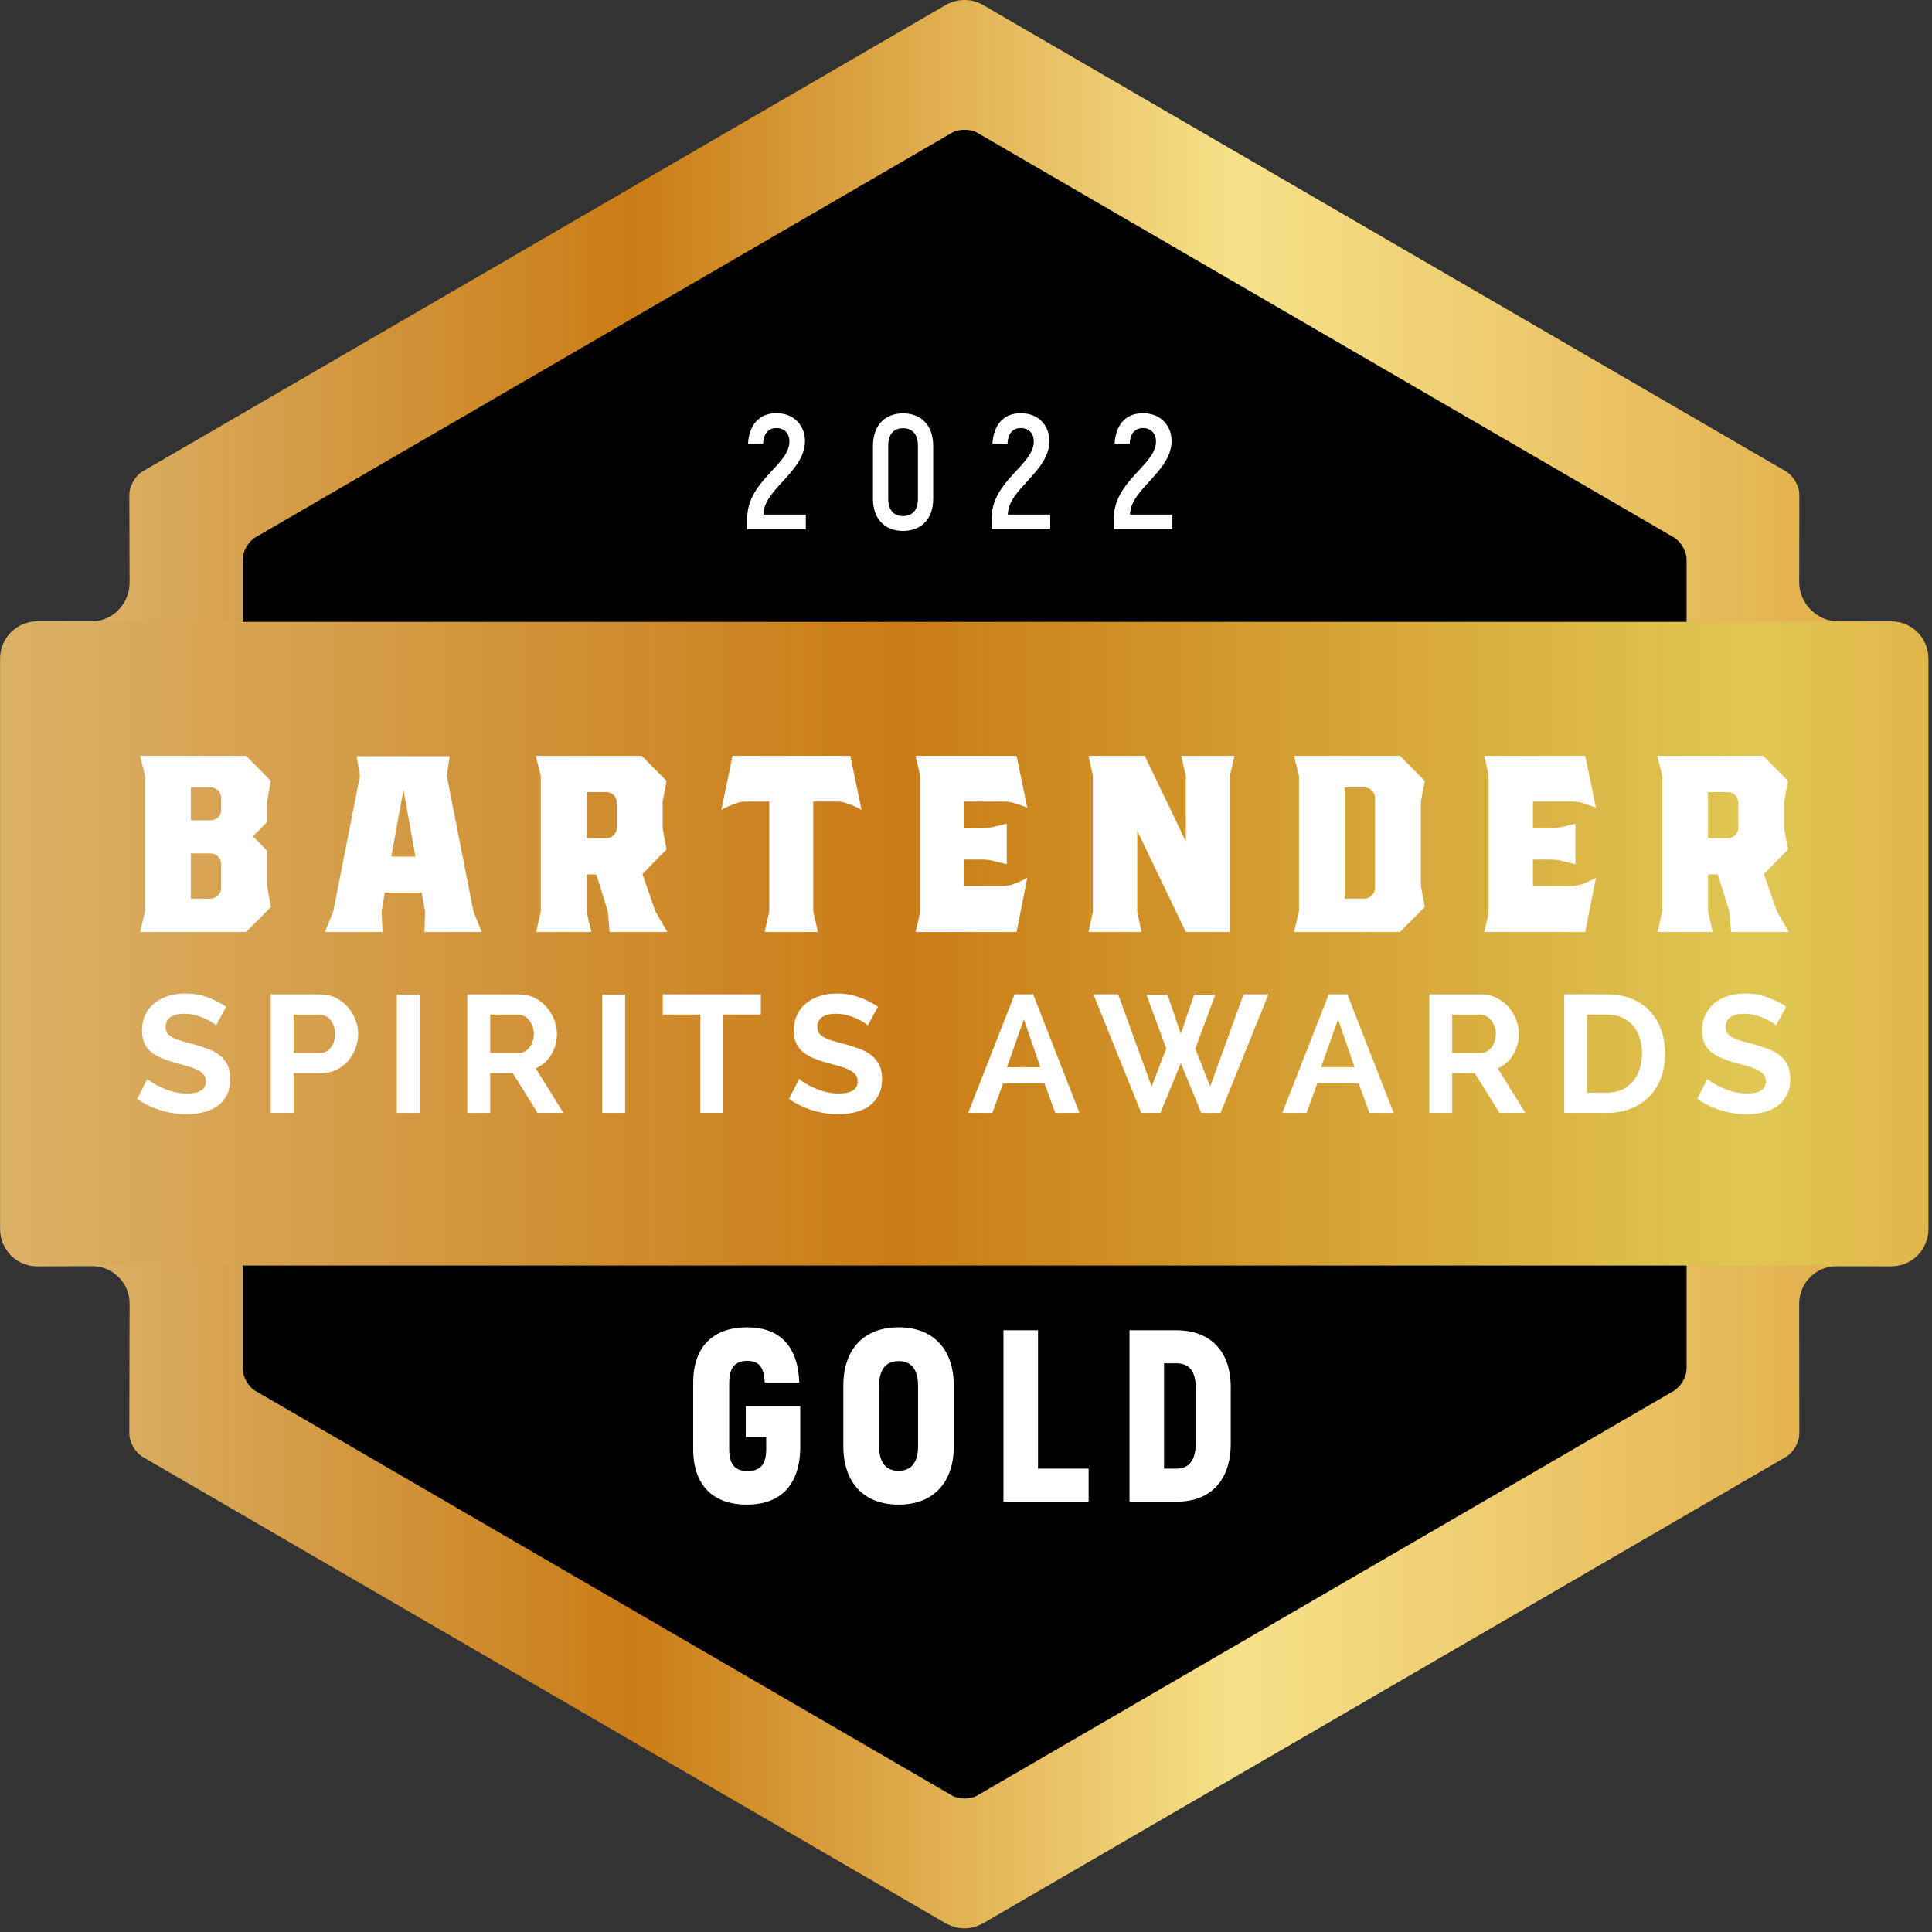 <?xml version="1.0" encoding="UTF-8" standalone="no"?>
<!DOCTYPE svg PUBLIC "-//W3C//DTD SVG 1.1//EN" "http://www.w3.org/Graphics/SVG/1.1/DTD/svg11.dtd">
<svg width="100%" height="100%" viewBox="0 0 71 71" version="1.1" xmlns="http://www.w3.org/2000/svg" xmlns:xlink="http://www.w3.org/1999/xlink" xml:space="preserve" xmlns:serif="http://www.serif.com/" style="fill-rule:evenodd;clip-rule:evenodd;stroke-linejoin:round;stroke-miterlimit:2;">
    <rect x="0" y="0" width="71" height="71" fill="#333333" stroke="none"/>
    <g transform="matrix(1,0,0,1,-1108.5,-177.737)">
        <g transform="matrix(1,0,0,1,947.126,0)">
            <clipPath id="_clip1">
                <path d="M196.087,177.945L166.618,195.06C166.348,195.216 166.127,195.6 166.127,195.914L166.136,199.157C166.136,199.915 165.518,200.568 164.764,200.568L162.741,200.571C161.988,200.571 161.378,201.186 161.378,201.943L161.378,222.905C161.378,223.661 161.988,224.275 162.741,224.275L164.764,224.267C165.518,224.267 166.136,224.883 166.136,225.64L166.126,230.423C166.126,230.736 166.348,231.121 166.618,231.277L196.104,248.403C196.307,248.524 196.565,248.603 196.818,248.603C197.074,248.603 197.336,248.519 197.54,248.395L227.007,231.277C227.277,231.121 227.498,230.736 227.498,230.423L227.493,225.652C227.493,224.895 228.099,224.273 228.851,224.273L230.881,224.275C231.634,224.275 232.244,223.661 232.244,222.905L232.244,201.943C232.244,201.186 231.634,200.571 230.881,200.571L228.902,200.568C228.151,200.568 227.494,199.907 227.494,199.149L227.499,195.914C227.499,195.6 227.277,195.216 227.007,195.06L197.553,177.951C197.34,177.815 197.089,177.737 196.818,177.737C196.556,177.737 196.294,177.816 196.087,177.945Z" clip-rule="nonzero"/>
            </clipPath>
            <g clip-path="url(#_clip1)">
                <g transform="matrix(70.866,0,0,-70.866,161.378,213.17)">
                    <rect x="-0" y="-0.5" width="1" height="1" style="fill:url(#_Linear2);"/>
                </g>
                <g transform="matrix(1,0,0,1,223.355,222.802)">
                    <path d="M0,5.235L0,-24.501C0,-24.801 -0.211,-25.168 -0.468,-25.316L-26.064,-40.185C-26.322,-40.334 -26.742,-40.334 -27,-40.185L-52.597,-25.316C-52.853,-25.168 -53.063,-24.801 -53.063,-24.501L-53.063,5.235C-53.063,5.533 -52.854,5.899 -52.597,6.048L-27,20.917C-26.742,21.066 -26.322,21.066 -26.064,20.917L-0.469,6.048C-0.212,5.899 0,5.533 0,5.235Z" style="fill-rule:nonzero;"/>
                </g>
            </g>
        </g>
        <g transform="matrix(1,0,0,1,947.126,0)">
            <g transform="matrix(79.382,0,0,-79.382,157.131,212.417)">
                <path d="M0.097,0.149L0.071,0.149C0.061,0.149 0.054,0.141 0.054,0.132L0.054,-0.132C0.054,-0.141 0.06,-0.148 0.069,-0.149L0.931,-0.149C0.939,-0.148 0.946,-0.141 0.946,-0.132L0.946,0.132C0.946,0.141 0.939,0.149 0.929,0.149L0.903,0.149L0.097,0.149Z" style="fill:url(#_Linear3);fill-rule:nonzero;"/>
            </g>
        </g>
        <g transform="matrix(1,0,0,1,947.126,0)">
            <clipPath id="_clip4">
                <path d="M196.087,177.945L166.618,195.06C166.348,195.216 166.127,195.6 166.127,195.914L166.136,199.157C166.136,199.915 165.518,200.568 164.764,200.568L162.741,200.571C161.988,200.571 161.378,201.186 161.378,201.943L161.378,222.905C161.378,223.661 161.988,224.275 162.741,224.275L164.764,224.267C165.518,224.267 166.136,224.883 166.136,225.64L166.126,230.423C166.126,230.736 166.348,231.121 166.618,231.277L196.104,248.403C196.307,248.524 196.565,248.603 196.818,248.603C197.074,248.603 197.336,248.519 197.54,248.395L227.007,231.277C227.277,231.121 227.498,230.736 227.498,230.423L227.493,225.652C227.493,224.895 228.099,224.273 228.851,224.273L230.881,224.275C231.634,224.275 232.244,223.661 232.244,222.905L232.244,201.943C232.244,201.186 231.634,200.571 230.881,200.571L228.902,200.568C228.151,200.568 227.494,199.907 227.494,199.149L227.499,195.914C227.499,195.6 227.277,195.216 227.007,195.06L197.553,177.951C197.34,177.815 197.089,177.737 196.818,177.737C196.556,177.737 196.294,177.816 196.087,177.945Z" clip-rule="nonzero"/>
            </clipPath>
            <g clip-path="url(#_clip4)">
                <g transform="matrix(1,0,0,1,169.502,208.006)">
                    <path d="M0,1.492C0,1.386 -0.038,1.293 -0.113,1.213C-0.187,1.133 -0.283,1.093 -0.397,1.093L-1.112,1.093L-1.112,2.758L-0.397,2.758C-0.283,2.758 -0.187,2.718 -0.113,2.638C-0.038,2.558 0,2.465 0,2.358L0,1.492ZM0,-0.934C0,-1.048 -0.038,-1.144 -0.113,-1.22C-0.187,-1.294 -0.283,-1.333 -0.397,-1.333L-1.112,-1.333L-1.112,-0.121L-0.397,-0.121C-0.283,-0.121 -0.187,-0.157 -0.113,-0.234C-0.038,-0.31 0,-0.404 0,-0.52L0,-0.934ZM1.682,0.986L1.682,2.277L1.827,3.064L0.915,3.983L-2.98,3.983L-2.796,3.224L-2.796,-1.759L-2.98,-2.491L0.915,-2.491L1.827,-1.572L1.682,-0.8L1.682,-0.054L1.166,0.467L1.682,0.986Z" style="fill:white;fill-rule:nonzero;"/>
                </g>
                <g transform="matrix(1,0,0,1,175.753,208.299)">
                    <path d="M0,0.919L0.887,0.919L0.449,-1.546L0,0.919ZM3.02,2.932L3.324,3.69L1.218,3.69L1.245,2.932L1.113,2.238L-0.238,2.238L-0.357,2.944L-0.318,3.69L-2.438,3.69L-2.132,2.932L-1.152,-2.052L-1.271,-2.771L2.146,-2.771L2.04,-2.052L3.02,2.932Z" style="fill:white;fill-rule:nonzero;"/>
                </g>
                <g transform="matrix(1,0,0,1,184.043,210.257)">
                    <path d="M0,-3.011C0,-3.126 -0.038,-3.222 -0.113,-3.297C-0.187,-3.373 -0.283,-3.41 -0.396,-3.41L-1.112,-3.41L-1.112,-1.717L-0.396,-1.717C-0.283,-1.717 -0.187,-1.756 -0.113,-1.832C-0.038,-1.907 0,-2.003 0,-2.118L0,-3.011ZM1.854,1.732L-0.265,1.732L-0.331,0.972L-0.755,-0.385L-1.112,-0.385L-1.112,0.972L-0.94,1.732L-2.966,1.732L-2.795,0.972L-2.795,-4.01L-2.98,-4.743L0.914,-4.743L1.827,-3.823L1.683,-3.052L1.683,-2.078L1.827,-1.305L0.94,-0.399L1.417,0.972L1.854,1.732Z" style="fill:white;fill-rule:nonzero;"/>
                </g>
                <g transform="matrix(1,0,0,1,191.26,210.309)">
                    <path d="M0,-3.116L0,0.92L0.173,1.68L-1.787,1.68L-1.615,0.92L-1.615,-3.116L-2.489,-3.116C-2.595,-3.116 -2.711,-3.095 -2.84,-3.05C-2.969,-3.005 -3.083,-2.958 -3.185,-2.911C-3.287,-2.861 -3.35,-2.827 -3.377,-2.809L-2.966,-4.796L1.363,-4.796L1.774,-2.809C1.748,-2.827 1.684,-2.861 1.582,-2.911C1.48,-2.958 1.366,-3.005 1.238,-3.05C1.11,-3.095 0.993,-3.116 0.887,-3.116L0,-3.116Z" style="fill:white;fill-rule:nonzero;"/>
                </g>
                <g transform="matrix(1,0,0,1,198.253,207.206)">
                    <path d="M0,3.092C0.105,3.092 0.224,3.07 0.352,3.026C0.479,2.981 0.591,2.933 0.688,2.886C0.785,2.836 0.848,2.803 0.874,2.785L0.478,4.783L-3.231,4.783L-3.072,4.091L-3.072,-0.999L-3.231,-1.691L0.478,-1.691L0.874,0.213C0.812,0.187 0.69,0.143 0.511,0.08C0.328,0.019 0.177,-0.012 0.054,-0.012L-1.443,-0.012L-1.443,0.972L-0.781,0.972C-0.684,0.972 -0.548,0.955 -0.37,0.918L0.119,0.8L0.119,2.291L-0.37,2.172C-0.485,2.137 -0.623,2.119 -0.781,2.119L-1.443,2.119L-1.443,3.092L0,3.092Z" style="fill:white;fill-rule:nonzero;"/>
                </g>
                <g transform="matrix(1,0,0,1,206.571,211.256)">
                    <path d="M0,-5.009L0,0.733L-1.618,0.733L-3.404,-2.985L-3.404,-0.013L-3.246,0.733L-5.193,0.733L-5.034,-0.013L-5.034,-5.009L-5.193,-5.742L-3.128,-5.742L-1.618,-2.597L-1.618,-5.009L-1.79,-5.742L0.172,-5.742L0,-5.009Z" style="fill:white;fill-rule:nonzero;"/>
                </g>
                <g transform="matrix(1,0,0,1,211.906,210.43)">
                    <path d="M0,-3.358C0,-3.473 -0.039,-3.568 -0.119,-3.644C-0.199,-3.719 -0.292,-3.756 -0.396,-3.756L-1.112,-3.756L-1.112,0.333L-0.396,0.333C-0.292,0.333 -0.199,0.293 -0.119,0.213C-0.039,0.134 0,0.04 0,-0.066L0,-3.358ZM1.683,-3.224L1.683,-0.146L1.828,0.64L0.916,1.559L-2.979,1.559L-2.795,0.8L-2.795,-4.183L-2.979,-4.917L0.916,-4.917L1.828,-3.997L1.683,-3.224Z" style="fill:white;fill-rule:nonzero;"/>
                </g>
                <g transform="matrix(1,0,0,1,219.151,207.206)">
                    <path d="M0,3.092C0.106,3.092 0.224,3.07 0.352,3.026C0.48,2.981 0.591,2.933 0.689,2.886C0.786,2.836 0.848,2.803 0.874,2.785L0.479,4.783L-3.232,4.783L-3.072,4.091L-3.072,-0.999L-3.232,-1.691L0.479,-1.691L0.874,0.213C0.812,0.187 0.691,0.143 0.51,0.08C0.329,0.019 0.177,-0.012 0.054,-0.012L-1.443,-0.012L-1.443,0.972L-0.781,0.972C-0.684,0.972 -0.547,0.955 -0.37,0.918L0.119,0.8L0.119,2.291L-0.37,2.172C-0.485,2.137 -0.622,2.119 -0.781,2.119L-1.443,2.119L-1.443,3.092L0,3.092Z" style="fill:white;fill-rule:nonzero;"/>
                </g>
                <g transform="matrix(1,0,0,1,225.257,210.257)">
                    <path d="M0,-3.011C0,-3.126 -0.038,-3.222 -0.113,-3.297C-0.187,-3.373 -0.283,-3.41 -0.396,-3.41L-1.113,-3.41L-1.113,-1.717L-0.396,-1.717C-0.283,-1.717 -0.187,-1.756 -0.113,-1.832C-0.038,-1.907 0,-2.003 0,-2.118L0,-3.011ZM1.854,1.732L-0.265,1.732L-0.33,0.972L-0.755,-0.385L-1.113,-0.385L-1.113,0.972L-0.94,1.732L-2.967,1.732L-2.796,0.972L-2.796,-4.01L-2.981,-4.743L0.915,-4.743L1.826,-3.823L1.682,-3.052L1.682,-2.078L1.826,-1.305L0.939,-0.399L1.417,0.972L1.854,1.732Z" style="fill:white;fill-rule:nonzero;"/>
                </g>
                <g transform="matrix(1,0,0,1,169.313,217.511)">
                    <path d="M0,-2.09C-0.027,-2.118 -0.08,-2.157 -0.155,-2.207C-0.23,-2.256 -0.322,-2.304 -0.43,-2.352C-0.538,-2.398 -0.653,-2.439 -0.779,-2.471C-0.906,-2.504 -1.035,-2.52 -1.164,-2.52C-1.396,-2.52 -1.569,-2.476 -1.683,-2.391C-1.797,-2.305 -1.854,-2.185 -1.854,-2.029C-1.854,-1.94 -1.831,-1.863 -1.789,-1.805C-1.746,-1.747 -1.685,-1.694 -1.604,-1.65C-1.522,-1.604 -1.42,-1.564 -1.296,-1.527C-1.172,-1.488 -1.027,-1.45 -0.866,-1.409C-0.653,-1.352 -0.462,-1.29 -0.29,-1.226C-0.117,-1.16 0.029,-1.079 0.149,-0.98C0.27,-0.882 0.361,-0.765 0.427,-0.628C0.492,-0.492 0.523,-0.322 0.523,-0.122C0.523,0.111 0.48,0.31 0.394,0.476C0.306,0.641 0.188,0.776 0.043,0.878C-0.104,0.98 -0.274,1.055 -0.47,1.101C-0.665,1.149 -0.867,1.173 -1.079,1.173C-1.403,1.173 -1.726,1.123 -2.042,1.025C-2.36,0.927 -2.644,0.789 -2.896,0.608L-2.524,-0.122C-2.487,-0.085 -2.422,-0.037 -2.326,0.022C-2.229,0.082 -2.117,0.14 -1.986,0.199C-1.857,0.26 -1.712,0.309 -1.554,0.35C-1.396,0.391 -1.232,0.412 -1.066,0.412C-0.604,0.412 -0.372,0.263 -0.372,-0.036C-0.372,-0.135 -0.398,-0.216 -0.451,-0.281C-0.503,-0.347 -0.578,-0.403 -0.677,-0.453C-0.773,-0.502 -0.892,-0.546 -1.03,-0.589C-1.169,-0.629 -1.323,-0.672 -1.494,-0.717C-1.7,-0.775 -1.881,-0.837 -2.033,-0.903C-2.185,-0.971 -2.313,-1.049 -2.414,-1.141C-2.516,-1.23 -2.591,-1.336 -2.643,-1.459C-2.693,-1.582 -2.72,-1.727 -2.72,-1.894C-2.72,-2.114 -2.68,-2.312 -2.599,-2.484C-2.516,-2.655 -2.403,-2.798 -2.258,-2.913C-2.113,-3.027 -1.946,-3.114 -1.756,-3.173C-1.564,-3.233 -1.359,-3.263 -1.14,-3.263C-0.835,-3.263 -0.555,-3.215 -0.299,-3.118C-0.043,-3.023 0.181,-2.909 0.372,-2.777L0,-2.09Z" style="fill:white;fill-rule:nonzero;"/>
                </g>
                <g transform="matrix(1,0,0,1,172.165,216.484)">
                    <path d="M0,-0.052L0.977,-0.052C1.13,-0.052 1.261,-0.115 1.363,-0.241C1.467,-0.368 1.519,-0.54 1.519,-0.756C1.519,-0.866 1.503,-0.966 1.471,-1.054C1.437,-1.142 1.395,-1.216 1.342,-1.279C1.289,-1.339 1.228,-1.385 1.156,-1.416C1.085,-1.447 1.012,-1.461 0.939,-1.461L0,-1.461L0,-0.052ZM-0.84,2.151L-0.84,-2.203L0.994,-2.203C1.193,-2.203 1.378,-2.163 1.547,-2.078C1.715,-1.995 1.86,-1.885 1.982,-1.747C2.104,-1.611 2.199,-1.454 2.269,-1.281C2.337,-1.108 2.372,-0.933 2.372,-0.756C2.372,-0.573 2.34,-0.394 2.274,-0.221C2.209,-0.046 2.118,0.108 2,0.244C1.882,0.379 1.741,0.486 1.573,0.568C1.407,0.65 1.225,0.69 1.024,0.69L0,0.69L0,2.151L-0.84,2.151Z" style="fill:white;fill-rule:nonzero;"/>
                </g>
                <g transform="matrix(1,0,0,1,0,-162.357)">
                    <rect x="175.957" y="376.642" width="0.84" height="4.349" style="fill:white;"/>
                </g>
                <g transform="matrix(1,0,0,1,179.389,216.484)">
                    <path d="M0,-0.052L1.055,-0.052C1.132,-0.052 1.204,-0.07 1.271,-0.106C1.339,-0.143 1.396,-0.194 1.445,-0.256C1.494,-0.321 1.532,-0.395 1.562,-0.481C1.59,-0.567 1.604,-0.658 1.604,-0.756C1.604,-0.86 1.588,-0.952 1.555,-1.039C1.522,-1.125 1.479,-1.199 1.425,-1.263C1.369,-1.326 1.307,-1.374 1.236,-1.41C1.165,-1.445 1.092,-1.461 1.019,-1.461L0,-1.461L0,-0.052ZM-0.841,2.151L-0.841,-2.203L1.073,-2.203C1.272,-2.203 1.456,-2.163 1.626,-2.078C1.795,-1.995 1.94,-1.885 2.063,-1.747C2.184,-1.611 2.278,-1.454 2.349,-1.281C2.417,-1.108 2.451,-0.933 2.451,-0.756C2.451,-0.475 2.381,-0.219 2.241,0.012C2.102,0.245 1.911,0.41 1.672,0.512L2.689,2.151L1.739,2.151L0.829,0.69L0,0.69L0,2.151L-0.841,2.151Z" style="fill:white;fill-rule:nonzero;"/>
                </g>
                <g transform="matrix(1,0,0,1,0,-162.357)">
                    <rect x="183.506" y="376.642" width="0.84" height="4.349" style="fill:white;"/>
                </g>
                <g transform="matrix(1,0,0,1,189.333,217.891)">
                    <path d="M0,-2.87L-1.378,-2.87L-1.378,0.742L-2.22,0.742L-2.22,-2.87L-3.604,-2.87L-3.604,-3.612L0,-3.612L0,-2.87Z" style="fill:white;fill-rule:nonzero;"/>
                </g>
                <g transform="matrix(1,0,0,1,193.264,217.511)">
                    <path d="M0,-2.09C-0.027,-2.118 -0.08,-2.157 -0.154,-2.207C-0.23,-2.256 -0.322,-2.304 -0.429,-2.352C-0.538,-2.398 -0.653,-2.439 -0.779,-2.471C-0.906,-2.504 -1.034,-2.52 -1.164,-2.52C-1.396,-2.52 -1.569,-2.476 -1.683,-2.391C-1.796,-2.305 -1.854,-2.185 -1.854,-2.029C-1.854,-1.94 -1.831,-1.863 -1.788,-1.805C-1.746,-1.747 -1.685,-1.694 -1.604,-1.65C-1.521,-1.604 -1.42,-1.564 -1.296,-1.527C-1.172,-1.488 -1.027,-1.45 -0.865,-1.409C-0.653,-1.352 -0.462,-1.29 -0.29,-1.226C-0.116,-1.16 0.029,-1.079 0.15,-0.98C0.271,-0.882 0.362,-0.765 0.428,-0.628C0.493,-0.492 0.525,-0.322 0.525,-0.122C0.525,0.111 0.481,0.31 0.395,0.476C0.307,0.641 0.189,0.776 0.045,0.878C-0.104,0.98 -0.273,1.055 -0.47,1.101C-0.665,1.149 -0.867,1.173 -1.078,1.173C-1.403,1.173 -1.726,1.123 -2.042,1.025C-2.358,0.927 -2.643,0.789 -2.895,0.608L-2.523,-0.122C-2.487,-0.085 -2.421,-0.037 -2.325,0.022C-2.229,0.082 -2.116,0.14 -1.986,0.199C-1.857,0.26 -1.712,0.309 -1.554,0.35C-1.396,0.391 -1.232,0.412 -1.066,0.412C-0.604,0.412 -0.372,0.263 -0.372,-0.036C-0.372,-0.135 -0.397,-0.216 -0.45,-0.281C-0.503,-0.347 -0.578,-0.403 -0.676,-0.453C-0.773,-0.502 -0.892,-0.546 -1.029,-0.589C-1.169,-0.629 -1.323,-0.672 -1.494,-0.717C-1.7,-0.775 -1.881,-0.837 -2.032,-0.903C-2.185,-0.971 -2.312,-1.049 -2.414,-1.141C-2.514,-1.23 -2.59,-1.336 -2.641,-1.459C-2.692,-1.582 -2.717,-1.727 -2.717,-1.894C-2.717,-2.114 -2.678,-2.312 -2.597,-2.484C-2.514,-2.655 -2.402,-2.798 -2.258,-2.913C-2.113,-3.027 -1.946,-3.114 -1.755,-3.173C-1.564,-3.233 -1.358,-3.263 -1.14,-3.263C-0.834,-3.263 -0.554,-3.215 -0.299,-3.118C-0.043,-3.023 0.182,-2.909 0.374,-2.777L0,-2.09Z" style="fill:white;fill-rule:nonzero;"/>
                </g>
                <g transform="matrix(1,0,0,1,199.001,217.72)">
                    <path d="M0,-2.527L-0.621,-0.767L0.604,-0.767L0,-2.527ZM-2.049,0.914L-0.341,-3.441L0.342,-3.441L2.043,0.914L1.153,0.914L0.757,-0.173L-0.762,-0.173L-1.157,0.914L-2.049,0.914Z" style="fill:white;fill-rule:nonzero;"/>
                </g>
                <g transform="matrix(1,0,0,1,203.507,218.623)">
                    <path d="M0,-4.332L0.773,-4.332L1.262,-2.89L1.75,-4.332L2.53,-4.332L1.793,-2.35L2.341,-0.958L3.566,-4.344L4.481,-4.344L2.721,0.012L2.012,0.012L1.262,-1.816L0.513,0.012L-0.194,0.012L-1.95,-4.344L-1.042,-4.344L0.189,-0.958L0.726,-2.35L0,-4.332Z" style="fill:white;fill-rule:nonzero;"/>
                </g>
                <g transform="matrix(1,0,0,1,210.547,217.72)">
                    <path d="M0,-2.527L-0.621,-0.767L0.604,-0.767L0,-2.527ZM-2.049,0.914L-0.341,-3.441L0.342,-3.441L2.043,0.914L1.152,0.914L0.756,-0.173L-0.762,-0.173L-1.158,0.914L-2.049,0.914Z" style="fill:white;fill-rule:nonzero;"/>
                </g>
                <g transform="matrix(1,0,0,1,214.742,216.484)">
                    <path d="M0,-0.052L1.054,-0.052C1.131,-0.052 1.203,-0.07 1.271,-0.106C1.339,-0.143 1.396,-0.194 1.444,-0.256C1.493,-0.321 1.532,-0.395 1.561,-0.481C1.589,-0.567 1.604,-0.658 1.604,-0.756C1.604,-0.86 1.587,-0.952 1.555,-1.039C1.521,-1.125 1.479,-1.199 1.424,-1.263C1.368,-1.326 1.306,-1.374 1.235,-1.41C1.164,-1.445 1.091,-1.461 1.019,-1.461L0,-1.461L0,-0.052ZM-0.841,2.151L-0.841,-2.203L1.072,-2.203C1.271,-2.203 1.455,-2.163 1.625,-2.078C1.794,-1.995 1.939,-1.885 2.062,-1.747C2.183,-1.611 2.277,-1.454 2.348,-1.281C2.416,-1.108 2.45,-0.933 2.45,-0.756C2.45,-0.475 2.381,-0.219 2.24,0.012C2.101,0.245 1.91,0.41 1.671,0.512L2.688,2.151L1.738,2.151L0.829,0.69L0,0.69L0,2.151L-0.841,2.151Z" style="fill:white;fill-rule:nonzero;"/>
                </g>
                <g transform="matrix(1,0,0,1,221.717,216.463)">
                    <path d="M0,-0.012C0,-0.221 -0.028,-0.412 -0.086,-0.589C-0.143,-0.765 -0.227,-0.915 -0.336,-1.042C-0.445,-1.169 -0.58,-1.268 -0.742,-1.337C-0.901,-1.407 -1.083,-1.442 -1.286,-1.442L-2.019,-1.442L-2.019,1.429L-1.286,1.429C-1.079,1.429 -0.896,1.391 -0.734,1.318C-0.575,1.244 -0.44,1.142 -0.332,1.014C-0.226,0.885 -0.143,0.734 -0.086,0.557C-0.028,0.382 0,0.192 0,-0.012M-2.86,2.172L-2.86,-2.184L-1.286,-2.184C-0.933,-2.184 -0.624,-2.127 -0.357,-2.013C-0.091,-1.898 0.131,-1.743 0.311,-1.545C0.489,-1.349 0.623,-1.119 0.712,-0.856C0.803,-0.592 0.848,-0.311 0.848,-0.012C0.848,0.319 0.798,0.618 0.697,0.885C0.599,1.154 0.454,1.384 0.267,1.572C0.08,1.763 -0.144,1.911 -0.405,2.014C-0.669,2.119 -0.962,2.172 -1.286,2.172L-2.86,2.172Z" style="fill:white;fill-rule:nonzero;"/>
                </g>
                <g transform="matrix(1,0,0,1,226.643,217.511)">
                    <path d="M0,-2.09C-0.028,-2.118 -0.08,-2.157 -0.154,-2.207C-0.23,-2.256 -0.322,-2.304 -0.43,-2.352C-0.539,-2.398 -0.654,-2.439 -0.78,-2.471C-0.907,-2.504 -1.034,-2.52 -1.164,-2.52C-1.396,-2.52 -1.569,-2.476 -1.683,-2.391C-1.797,-2.305 -1.854,-2.185 -1.854,-2.029C-1.854,-1.94 -1.831,-1.863 -1.789,-1.805C-1.747,-1.747 -1.685,-1.694 -1.604,-1.65C-1.521,-1.604 -1.42,-1.564 -1.296,-1.527C-1.173,-1.488 -1.028,-1.45 -0.866,-1.409C-0.654,-1.352 -0.463,-1.29 -0.291,-1.226C-0.117,-1.16 0.028,-1.079 0.148,-0.98C0.269,-0.882 0.361,-0.765 0.427,-0.628C0.491,-0.492 0.524,-0.322 0.524,-0.122C0.524,0.111 0.48,0.31 0.393,0.476C0.306,0.641 0.187,0.776 0.043,0.878C-0.104,0.98 -0.274,1.055 -0.47,1.101C-0.665,1.149 -0.868,1.173 -1.078,1.173C-1.403,1.173 -1.726,1.123 -2.042,1.025C-2.359,0.927 -2.644,0.789 -2.896,0.608L-2.524,-0.122C-2.488,-0.085 -2.423,-0.037 -2.326,0.022C-2.23,0.082 -2.117,0.14 -1.987,0.199C-1.857,0.26 -1.712,0.309 -1.555,0.35C-1.396,0.391 -1.233,0.412 -1.067,0.412C-0.604,0.412 -0.372,0.263 -0.372,-0.036C-0.372,-0.135 -0.397,-0.216 -0.451,-0.281C-0.504,-0.347 -0.579,-0.403 -0.677,-0.453C-0.774,-0.502 -0.893,-0.546 -1.029,-0.589C-1.17,-0.629 -1.322,-0.672 -1.494,-0.717C-1.701,-0.775 -1.88,-0.837 -2.033,-0.903C-2.186,-0.971 -2.313,-1.049 -2.416,-1.141C-2.516,-1.23 -2.592,-1.336 -2.643,-1.459C-2.694,-1.582 -2.719,-1.727 -2.719,-1.894C-2.719,-2.114 -2.68,-2.312 -2.599,-2.484C-2.516,-2.655 -2.402,-2.798 -2.26,-2.913C-2.114,-3.027 -1.947,-3.114 -1.756,-3.173C-1.563,-3.233 -1.359,-3.263 -1.141,-3.263C-0.835,-3.263 -0.555,-3.215 -0.3,-3.118C-0.043,-3.023 0.181,-2.909 0.372,-2.777L0,-2.09Z" style="fill:white;fill-rule:nonzero;"/>
                </g>
            </g>
        </g>
        <g transform="matrix(1,0,0,1,947.126,0)">
            <g transform="matrix(1.47,0,0,1,-100.464,0)">
                <path d="M196.795,233.031C197.628,233.031 198.103,232.32 198.127,230.997L198.127,229.413L196.765,229.413L196.765,230.547L197.276,230.547L197.276,230.997C197.276,231.564 197.123,231.798 196.807,231.798C196.503,231.798 196.351,231.564 196.351,230.997L196.351,228.549C196.351,227.982 196.509,227.748 196.801,227.748C197.099,227.748 197.221,227.982 197.239,228.549L198.103,228.549C198.073,227.226 197.622,226.515 196.801,226.515C195.949,226.515 195.451,227.226 195.451,228.549L195.451,230.997C195.451,232.32 195.949,233.031 196.795,233.031Z" style="fill:white;fill-rule:nonzero;"/>
                <path d="M200.585,233.031C201.449,233.031 201.966,232.23 201.966,230.88L201.966,228.666C201.966,227.316 201.449,226.515 200.585,226.515C199.721,226.515 199.204,227.316 199.204,228.666L199.204,230.88C199.204,232.23 199.721,233.031 200.585,233.031ZM200.585,231.789C200.263,231.789 200.098,231.474 200.098,230.88L200.098,228.666C200.098,228.072 200.263,227.757 200.585,227.757C200.907,227.757 201.072,228.072 201.072,228.666L201.072,230.88C201.072,231.474 200.907,231.789 200.585,231.789Z" style="fill:white;fill-rule:nonzero;"/>
                <path d="M204.071,231.708L204.071,226.623L203.207,226.623L203.207,232.923L205.336,232.923L205.336,231.708L204.071,231.708Z" style="fill:white;fill-rule:nonzero;"/>
                <path d="M206.358,232.923L207.538,232.923C208.39,232.923 208.889,232.131 208.889,230.79L208.889,228.711C208.889,227.397 208.384,226.623 207.526,226.623L206.358,226.623L206.358,232.923ZM207.222,231.708L207.222,227.838L207.538,227.838C207.849,227.838 208.013,228.135 208.013,228.711L208.013,230.79C208.013,231.393 207.849,231.708 207.538,231.708L207.222,231.708Z" style="fill:white;fill-rule:nonzero;"/>
            </g>
        </g>
        <g transform="matrix(1,0,0,1,947.126,0)">
            <path d="M188.834,197.188L190.987,197.188L190.987,196.648L189.43,196.648C189.43,195.712 190.957,195.076 190.957,193.942C190.957,193.414 190.593,192.922 189.901,192.922C189.287,192.922 188.9,193.336 188.864,194.05L189.418,194.05C189.43,193.666 189.615,193.468 189.907,193.468C190.224,193.468 190.385,193.696 190.385,193.96C190.385,194.83 188.834,195.406 188.834,196.786L188.834,197.188Z" style="fill:white;fill-rule:nonzero;"/>
            <path d="M194.558,197.248C195.244,197.248 195.668,196.798 195.668,196.072L195.668,194.116C195.668,193.384 195.244,192.928 194.558,192.928C193.885,192.928 193.455,193.384 193.455,194.116L193.455,196.072C193.455,196.798 193.885,197.248 194.558,197.248ZM194.558,196.702C194.213,196.702 194.016,196.474 194.016,196.072L194.016,194.116C194.016,193.702 194.213,193.474 194.558,193.474C194.91,193.474 195.107,193.702 195.107,194.116L195.107,196.072C195.107,196.474 194.91,196.702 194.558,196.702Z" style="fill:white;fill-rule:nonzero;"/>
            <path d="M197.816,197.188L199.969,197.188L199.969,196.648L198.412,196.648C198.412,195.712 199.939,195.076 199.939,193.942C199.939,193.414 199.575,192.922 198.883,192.922C198.269,192.922 197.881,193.336 197.846,194.05L198.4,194.05C198.412,193.666 198.597,193.468 198.889,193.468C199.205,193.468 199.366,193.696 199.366,193.96C199.366,194.83 197.816,195.406 197.816,196.786L197.816,197.188Z" style="fill:white;fill-rule:nonzero;"/>
            <path d="M202.306,197.188L204.459,197.188L204.459,196.648L202.902,196.648C202.902,195.712 204.429,195.076 204.429,193.942C204.429,193.414 204.065,192.922 203.373,192.922C202.759,192.922 202.371,193.336 202.336,194.05L202.89,194.05C202.902,193.666 203.087,193.468 203.379,193.468C203.695,193.468 203.856,193.696 203.856,193.96C203.856,194.83 202.306,195.406 202.306,196.786L202.306,197.188Z" style="fill:white;fill-rule:nonzero;"/>
        </g>
    </g>
    <defs>
        <linearGradient id="_Linear2" x1="0" y1="0" x2="1" y2="0" gradientUnits="userSpaceOnUse" gradientTransform="matrix(1,-0,0,-1,0,-3.52778e-07)"><stop offset="0" style="stop-color:rgb(221,184,113);stop-opacity:1"/><stop offset="0.01" style="stop-color:rgb(221,184,113);stop-opacity:1"/><stop offset="0.33" style="stop-color:rgb(202,124,22);stop-opacity:1"/><stop offset="0.64" style="stop-color:rgb(246,225,137);stop-opacity:1"/><stop offset="1" style="stop-color:rgb(223,168,67);stop-opacity:1"/></linearGradient>
        <linearGradient id="_Linear3" x1="0" y1="0" x2="1" y2="0" gradientUnits="userSpaceOnUse" gradientTransform="matrix(1,0,0,-1,0,-4.09663e-06)"><stop offset="0" style="stop-color:rgb(221,184,113);stop-opacity:1"/><stop offset="0.01" style="stop-color:rgb(221,184,113);stop-opacity:1"/><stop offset="0.47" style="stop-color:rgb(202,124,22);stop-opacity:1"/><stop offset="0.86" style="stop-color:rgb(224,199,83);stop-opacity:1"/><stop offset="1" style="stop-color:rgb(223,168,67);stop-opacity:1"/></linearGradient>
    </defs>
</svg>
